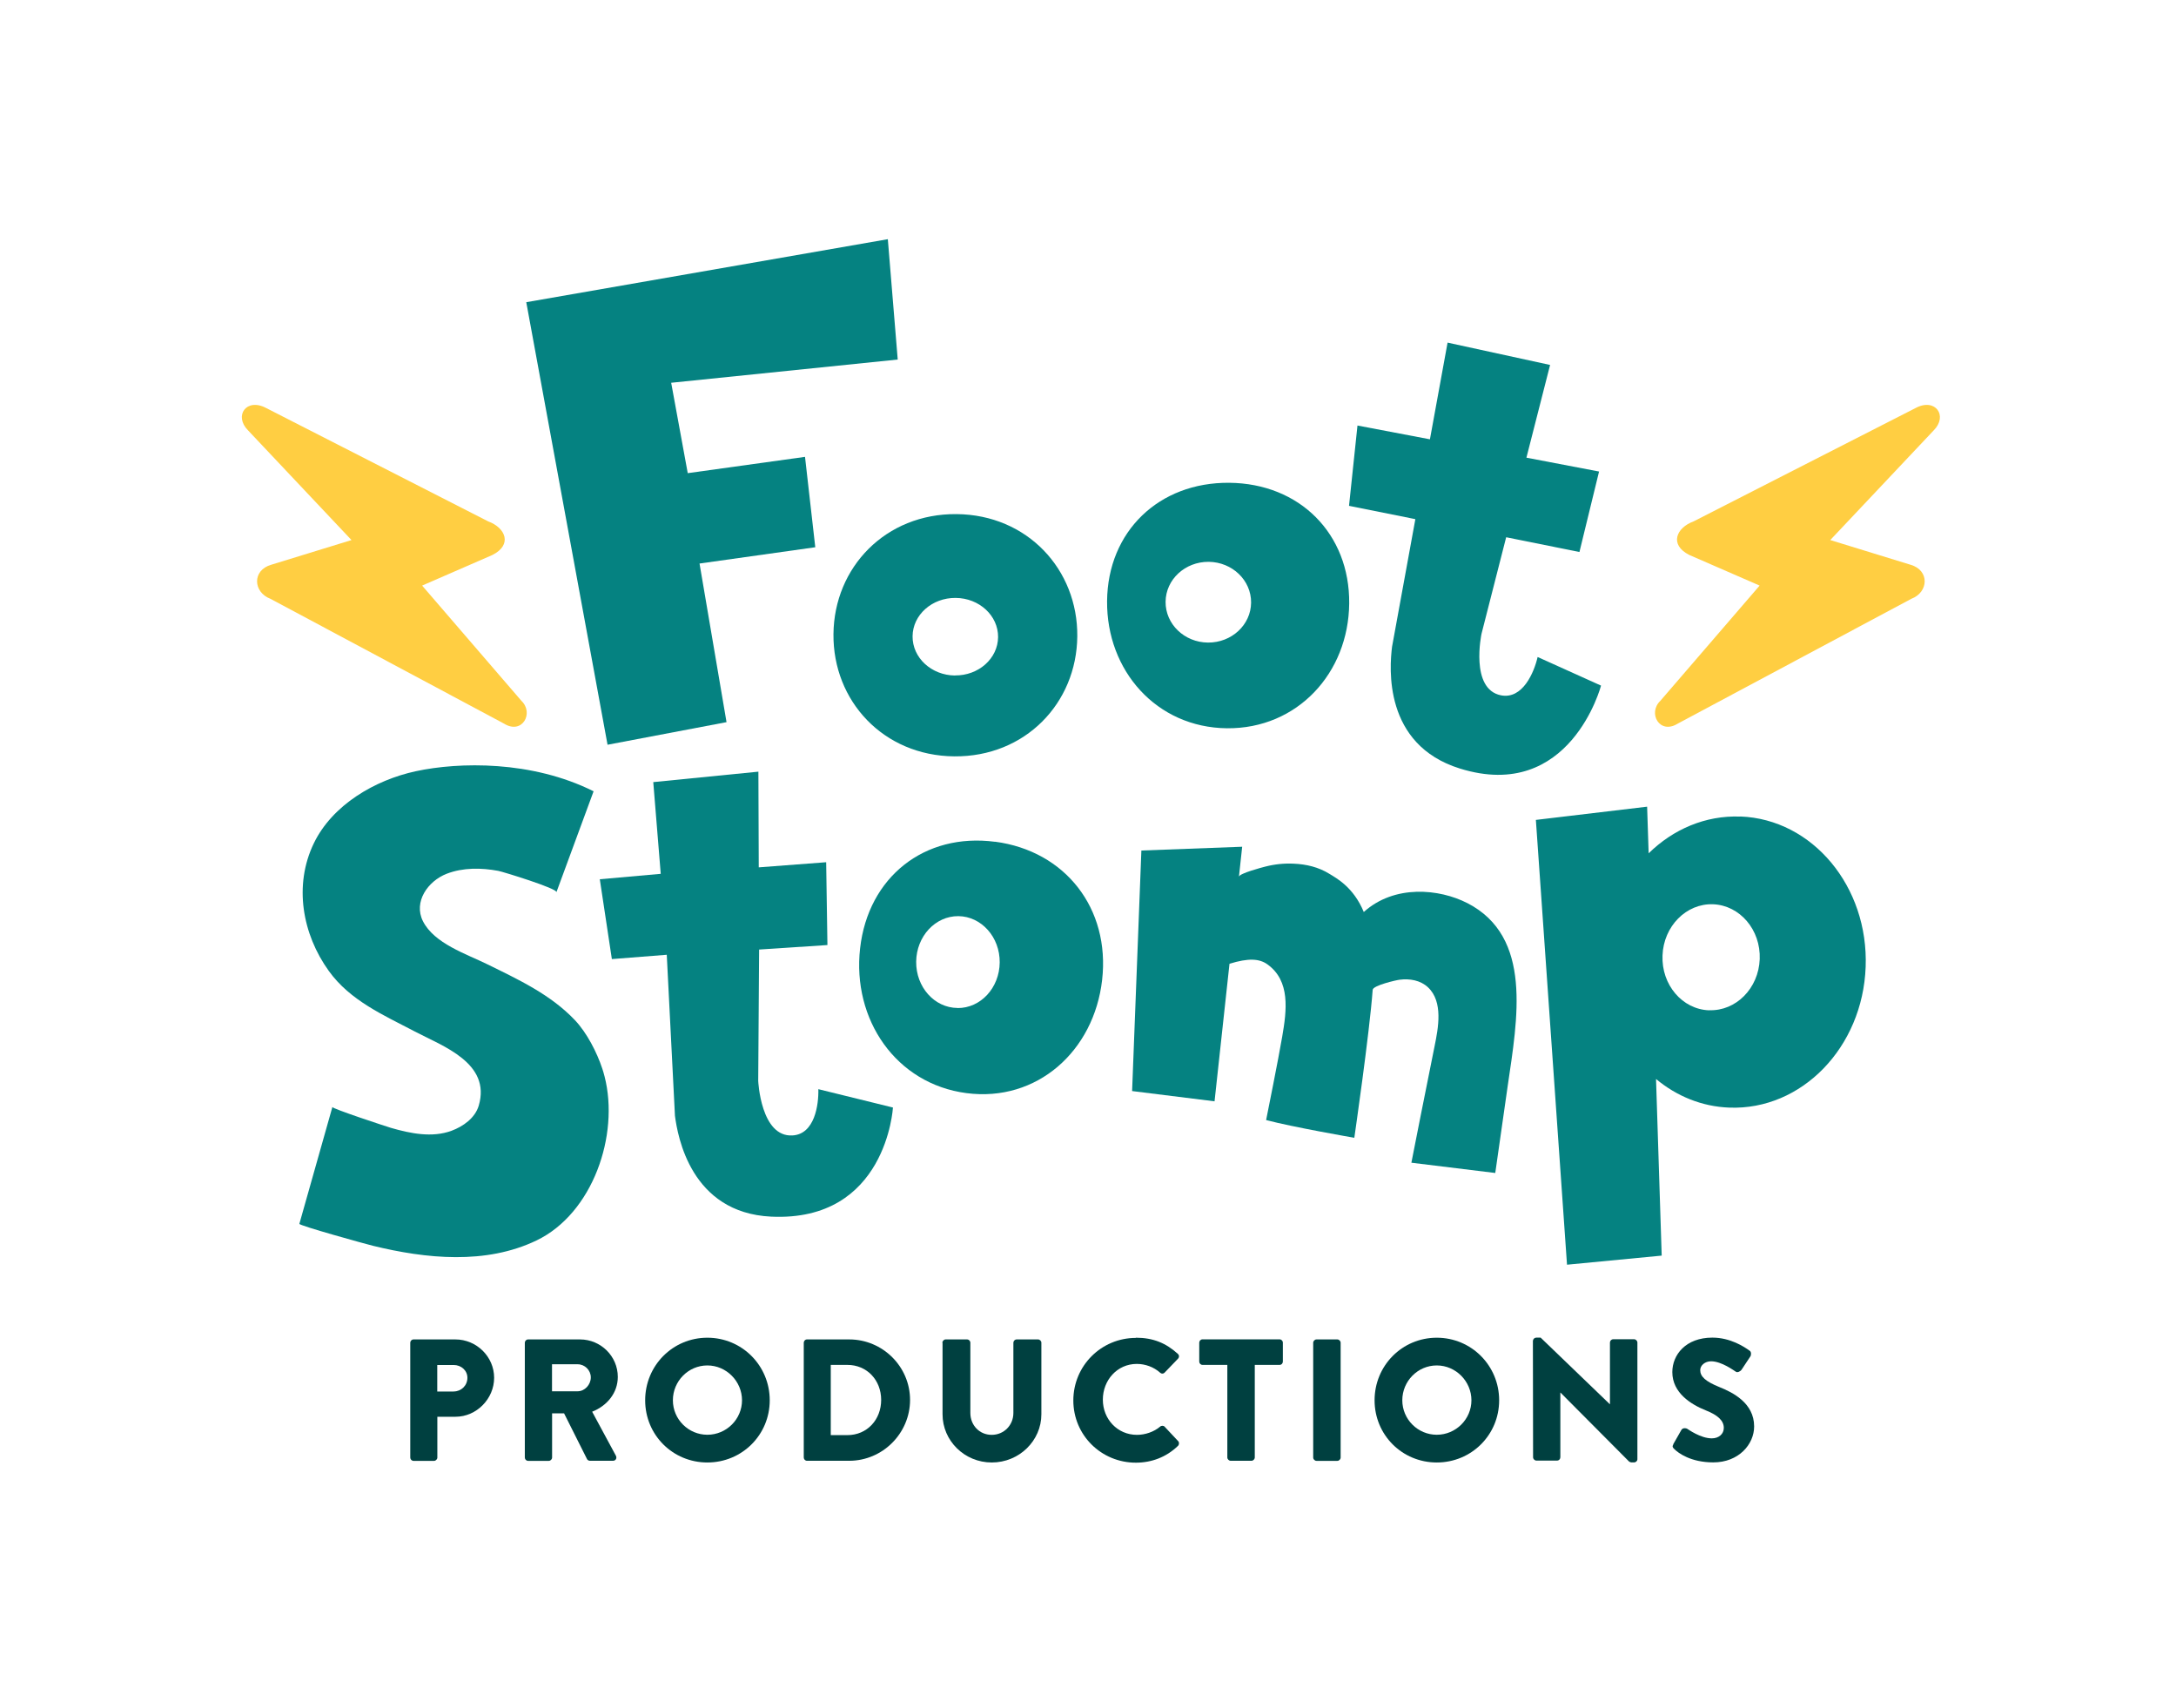 <?xml version="1.0" encoding="UTF-8"?>
<svg data-id="Layer_1" xmlns="http://www.w3.org/2000/svg" version="1.1" viewBox="0 0 241.76 189.75">
  <!-- Generator: Adobe Illustrator 29.8.0, SVG Export Plug-In . SVG Version: 2.1.1 Build 160)  -->
  <defs>
    <style>
      .st0 {
        fill: #ffce42;
      }

      .st1 {
        fill: #004040;
      }

      .st2 {
        fill: #058281;
      }
    </style>
  </defs>
  <g>
    <path class="st1" d="M45.58,149.16c0-.19.15-.37.37-.37h4.64c2.37,0,4.31,1.93,4.31,4.26s-1.95,4.33-4.29,4.33h-2.02v4.53c0,.19-.17.37-.37.37h-2.27c-.21,0-.37-.17-.37-.37v-12.75ZM50.41,154.57c.83,0,1.52-.65,1.52-1.52,0-.81-.69-1.42-1.52-1.42h-1.83v2.95h1.83Z"/>
    <path class="st1" d="M58.31,149.16c0-.19.15-.37.37-.37h5.76c2.31,0,4.2,1.87,4.2,4.16,0,1.77-1.17,3.2-2.85,3.87l2.64,4.89c.13.25,0,.56-.33.56h-2.56c-.15,0-.27-.1-.31-.17l-2.56-5.1h-1.33v4.91c0,.19-.17.37-.37.37h-2.29c-.21,0-.37-.17-.37-.37v-12.75ZM64.18,154.55c.79,0,1.46-.73,1.46-1.54s-.67-1.46-1.46-1.46h-2.85v3h2.85Z"/>
    <path class="st1" d="M78.59,148.6c3.85,0,6.93,3.1,6.93,6.95s-3.08,6.91-6.93,6.91-6.91-3.06-6.91-6.91,3.06-6.95,6.91-6.95ZM78.59,159.38c2.12,0,3.85-1.73,3.85-3.83s-1.73-3.87-3.85-3.87-3.83,1.75-3.83,3.87,1.73,3.83,3.83,3.83Z"/>
    <path class="st1" d="M89.3,149.16c0-.19.15-.37.35-.37h4.7c3.72,0,6.76,3.02,6.76,6.72s-3.04,6.76-6.76,6.76h-4.7c-.19,0-.35-.17-.35-.37v-12.75ZM94.15,159.42c2.18,0,3.75-1.71,3.75-3.91s-1.58-3.89-3.75-3.89h-1.85v7.8h1.85Z"/>
    <path class="st1" d="M104.7,149.16c0-.19.17-.37.37-.37h2.37c.21,0,.37.17.37.37v7.8c0,1.35,1,2.43,2.37,2.43s2.41-1.08,2.41-2.43v-7.8c0-.19.15-.37.37-.37h2.37c.19,0,.37.17.37.37v7.95c0,2.93-2.46,5.35-5.51,5.35s-5.47-2.43-5.47-5.35v-7.95Z"/>
    <path class="st1" d="M126.2,148.6c1.92,0,3.35.6,4.66,1.79.17.15.17.38.02.54l-1.5,1.56c-.13.13-.35.13-.48,0-.71-.64-1.66-.98-2.6-.98-2.18,0-3.77,1.81-3.77,3.97s1.62,3.91,3.79,3.91c.91,0,1.89-.33,2.58-.92.13-.12.39-.12.5.02l1.5,1.6c.13.13.12.38-.02.52-1.31,1.27-2.96,1.87-4.68,1.87-3.85,0-6.95-3.06-6.95-6.91s3.1-6.95,6.95-6.95Z"/>
    <path class="st1" d="M136.36,151.62h-2.75c-.21,0-.37-.17-.37-.37v-2.1c0-.19.15-.37.37-.37h8.55c.21,0,.37.17.37.37v2.1c0,.19-.15.37-.37.37h-2.75v10.28c0,.19-.17.37-.37.37h-2.31c-.19,0-.37-.17-.37-.37v-10.28Z"/>
    <path class="st1" d="M145.9,149.16c0-.19.17-.37.37-.37h2.31c.19,0,.37.17.37.37v12.75c0,.19-.17.37-.37.37h-2.31c-.19,0-.37-.17-.37-.37v-12.75Z"/>
    <path class="st1" d="M159.63,148.6c3.85,0,6.93,3.1,6.93,6.95s-3.08,6.91-6.93,6.91-6.91-3.06-6.91-6.91,3.06-6.95,6.91-6.95ZM159.63,159.38c2.12,0,3.85-1.73,3.85-3.83s-1.73-3.87-3.85-3.87-3.83,1.75-3.83,3.87,1.73,3.83,3.83,3.83Z"/>
    <path class="st1" d="M170.32,148.94c0-.19.17-.35.37-.35h.48l7.68,7.39h.02v-6.84c0-.19.15-.37.37-.37h2.31c.19,0,.37.17.37.37v12.96c0,.19-.17.35-.37.35h-.31c-.06,0-.21-.06-.25-.1l-7.61-7.65h-.02v7.18c0,.19-.15.37-.37.37h-2.29c-.19,0-.37-.17-.37-.37l-.02-12.96Z"/>
    <path class="st1" d="M185.9,160.44l.91-1.6c.15-.25.52-.21.65-.12.08.04,1.46,1.06,2.73,1.06.77,0,1.33-.48,1.33-1.16,0-.81-.67-1.42-1.98-1.94-1.66-.66-3.74-1.95-3.74-4.26,0-1.91,1.48-3.83,4.45-3.83,2,0,3.54,1.02,4.12,1.44.23.13.19.48.12.62l-.98,1.48c-.13.21-.48.38-.65.25-.17-.1-1.58-1.16-2.75-1.16-.69,0-1.21.46-1.21.98,0,.71.58,1.25,2.1,1.87,1.5.6,3.89,1.77,3.89,4.39,0,1.98-1.71,3.99-4.54,3.99-2.5,0-3.89-1.04-4.33-1.48-.19-.19-.25-.27-.1-.54Z"/>
  </g>
  <polygon class="st2" points="98.64 26.57 58.47 33.57 67.5 82.73 80.72 80.22 77.72 62.6 90.58 60.79 89.44 50.75 76.41 52.56 74.57 42.52 99.74 39.94 98.64 26.57"/>
  <path class="st2" d="M170.84,72.96c-.39,1.72-1.66,4.75-4.08,4.28-3.47-.69-2.16-6.83-2.16-6.83l2.74-10.73,8.14,1.64,2.18-8.94-8.07-1.54,2.63-10.3-11.39-2.48-1.96,10.74-8.05-1.53-.94,8.92,7.37,1.48-2.59,14.18c-.28,2.27-1,10.86,7.53,13.52,12.26,3.82,15.69-9.21,15.69-9.21l-7.05-3.18Z"/>
  <path class="st2" d="M90.92,120.97c.05,1.77-.41,5.02-2.87,5.16-3.53.21-3.81-6.06-3.81-6.06l.1-14.59,7.59-.5-.14-9.2-7.49.57-.04-10.63-11.68,1.16.83,10.19-6.77.6,1.34,8.87,6.1-.48.91,17.89c.3,2.27,1.76,10.77,10.68,11.2,12.82.61,13.54-12.12,13.54-12.12l-8.29-2.04Z"/>
  <path class="st2" d="M106.27,57.11c-7.87-.07-13.6,5.9-13.67,13.33-.07,7.43,5.55,13.51,13.42,13.58,7.87.07,13.6-5.9,13.67-13.33.07-7.43-5.55-13.51-13.41-13.58ZM106.1,75.04c-2.62-.03-4.73-1.97-4.71-4.36.02-2.38,2.17-4.29,4.79-4.26,2.62.02,4.73,1.97,4.71,4.35-.02,2.38-2.17,4.29-4.79,4.26Z"/>
  <path class="st2" d="M136.58,53.63c-7.83-.07-13.51,5.41-13.58,13.14-.07,7.73,5.49,14.05,13.32,14.13,7.83.07,13.51-6.14,13.58-13.87.07-7.73-5.5-13.33-13.33-13.4ZM134.21,71.38c-2.62-.02-4.73-2.05-4.71-4.53.02-2.48,2.17-4.46,4.79-4.44,2.62.03,4.73,2.05,4.71,4.53-.02,2.48-2.17,4.46-4.79,4.44Z"/>
  <path class="st2" d="M110.55,93.51c-7.83-1.03-14.09,3.91-14.99,11.83-.9,7.92,3.99,15.07,11.82,16.09,7.83,1.02,14.17-4.66,15.07-12.58.9-7.92-4.08-14.32-11.9-15.35ZM106.38,111.97c-2.57-.02-4.62-2.33-4.59-5.14.03-2.81,2.12-5.08,4.69-5.06,2.56.03,4.62,2.33,4.59,5.15-.03,2.82-2.12,5.08-4.69,5.06Z"/>
  <path class="st2" d="M193.35,90.71c-3.88-.15-7.47,1.42-10.18,4.08l-.17-5.18-12.36,1.47,3.46,49.41,10.52-1.01-.63-19.62c2.28,1.9,5.09,3.07,8.15,3.18,8.03.3,14.81-6.69,15.14-15.62.34-8.93-5.9-16.42-13.92-16.72ZM189.88,112.23c-2.98-.11-5.3-2.84-5.17-6.09.12-3.25,2.64-5.8,5.62-5.69,2.98.12,5.3,2.84,5.18,6.09-.12,3.25-2.64,5.79-5.62,5.68Z"/>
  <path class="st2" d="M163.02,100.32c-3.1-1.59-8.08-2.09-11.5.99-1.14-2.77-3.06-3.77-3.82-4.24-1.21-.75-2.56-1.07-3.98-1.13-1.05-.05-2.1.06-3.12.32-.36.09-2.91.76-2.95,1.13l.36-3.33-11.2.42-1.03,26.72,9.16,1.14,1.66-15.28c2.1-.65,3.32-.58,4.22.07,2.56,1.84,2.14,5.11,1.64,8.01-.41,2.41-1.65,8.6-1.79,9.28,2.93.78,9.8,1.97,9.8,1.97,0,0,1.68-11.56,2.04-16.44.04-.48,2.62-1.08,3.01-1.12,1.11-.14,2.3.06,3.14.85,1.7,1.6,1.14,4.51.73,6.52-.81,3.95-2.58,12.96-2.58,12.96l9.32,1.14s1.25-8.81,1.37-9.59c1.1-7.55,2.82-16.65-4.49-20.4Z"/>
  <path class="st2" d="M67.17,119.58c-.07-.29-.16-.58-.25-.86-.6-1.82-1.71-3.98-3.03-5.38-2.7-2.86-6.3-4.53-9.78-6.24-2.32-1.14-5.87-2.29-7.12-4.77-1.08-2.15.55-4.46,2.64-5.27,1.82-.7,3.84-.67,5.73-.32.53.1,6.61,1.97,6.46,2.37l4.13-11.21c-6.88-3.44-14.96-3.26-19.75-2.23-4.54.98-9.28,3.74-11.34,8.02-2.24,4.65-1.28,10.08,1.68,14.18,2.37,3.29,6.09,4.9,9.54,6.71,3.13,1.64,8.5,3.51,7.11,8.24-.41,1.38-1.73,2.31-3.02,2.79-2.16.8-4.59.3-6.73-.32-.54-.16-6.56-2.14-6.51-2.32,0,0-3.67,12.98-3.67,12.98-.05.19,7.47,2.27,8.18,2.44,5.9,1.44,12.53,2.12,18.18-.6,6.23-3,9.22-11.69,7.55-18.21Z"/>
  <path class="st0" d="M203.34,59.99l8.91,2.74c2.17.61,2.03,3.07.1,3.79l-25.96,13.87c-2,1.24-3.35-1.17-1.92-2.54l11.03-12.8-7.81-3.4c-2.26-1.14-1.45-3.03.47-3.73l24.68-12.6c2.18-1.16,3.62.87,1.99,2.5l-11.48,12.17Z"/>
  <path class="st0" d="M39.06,59.99l-8.91,2.74c-2.17.61-2.03,3.07-.1,3.79l25.96,13.87c2,1.24,3.35-1.17,1.92-2.54l-11.03-12.8,7.81-3.4c2.26-1.14,1.45-3.03-.47-3.73l-24.68-12.6c-2.18-1.16-3.62.87-1.99,2.5l11.48,12.17Z"/>
</svg>